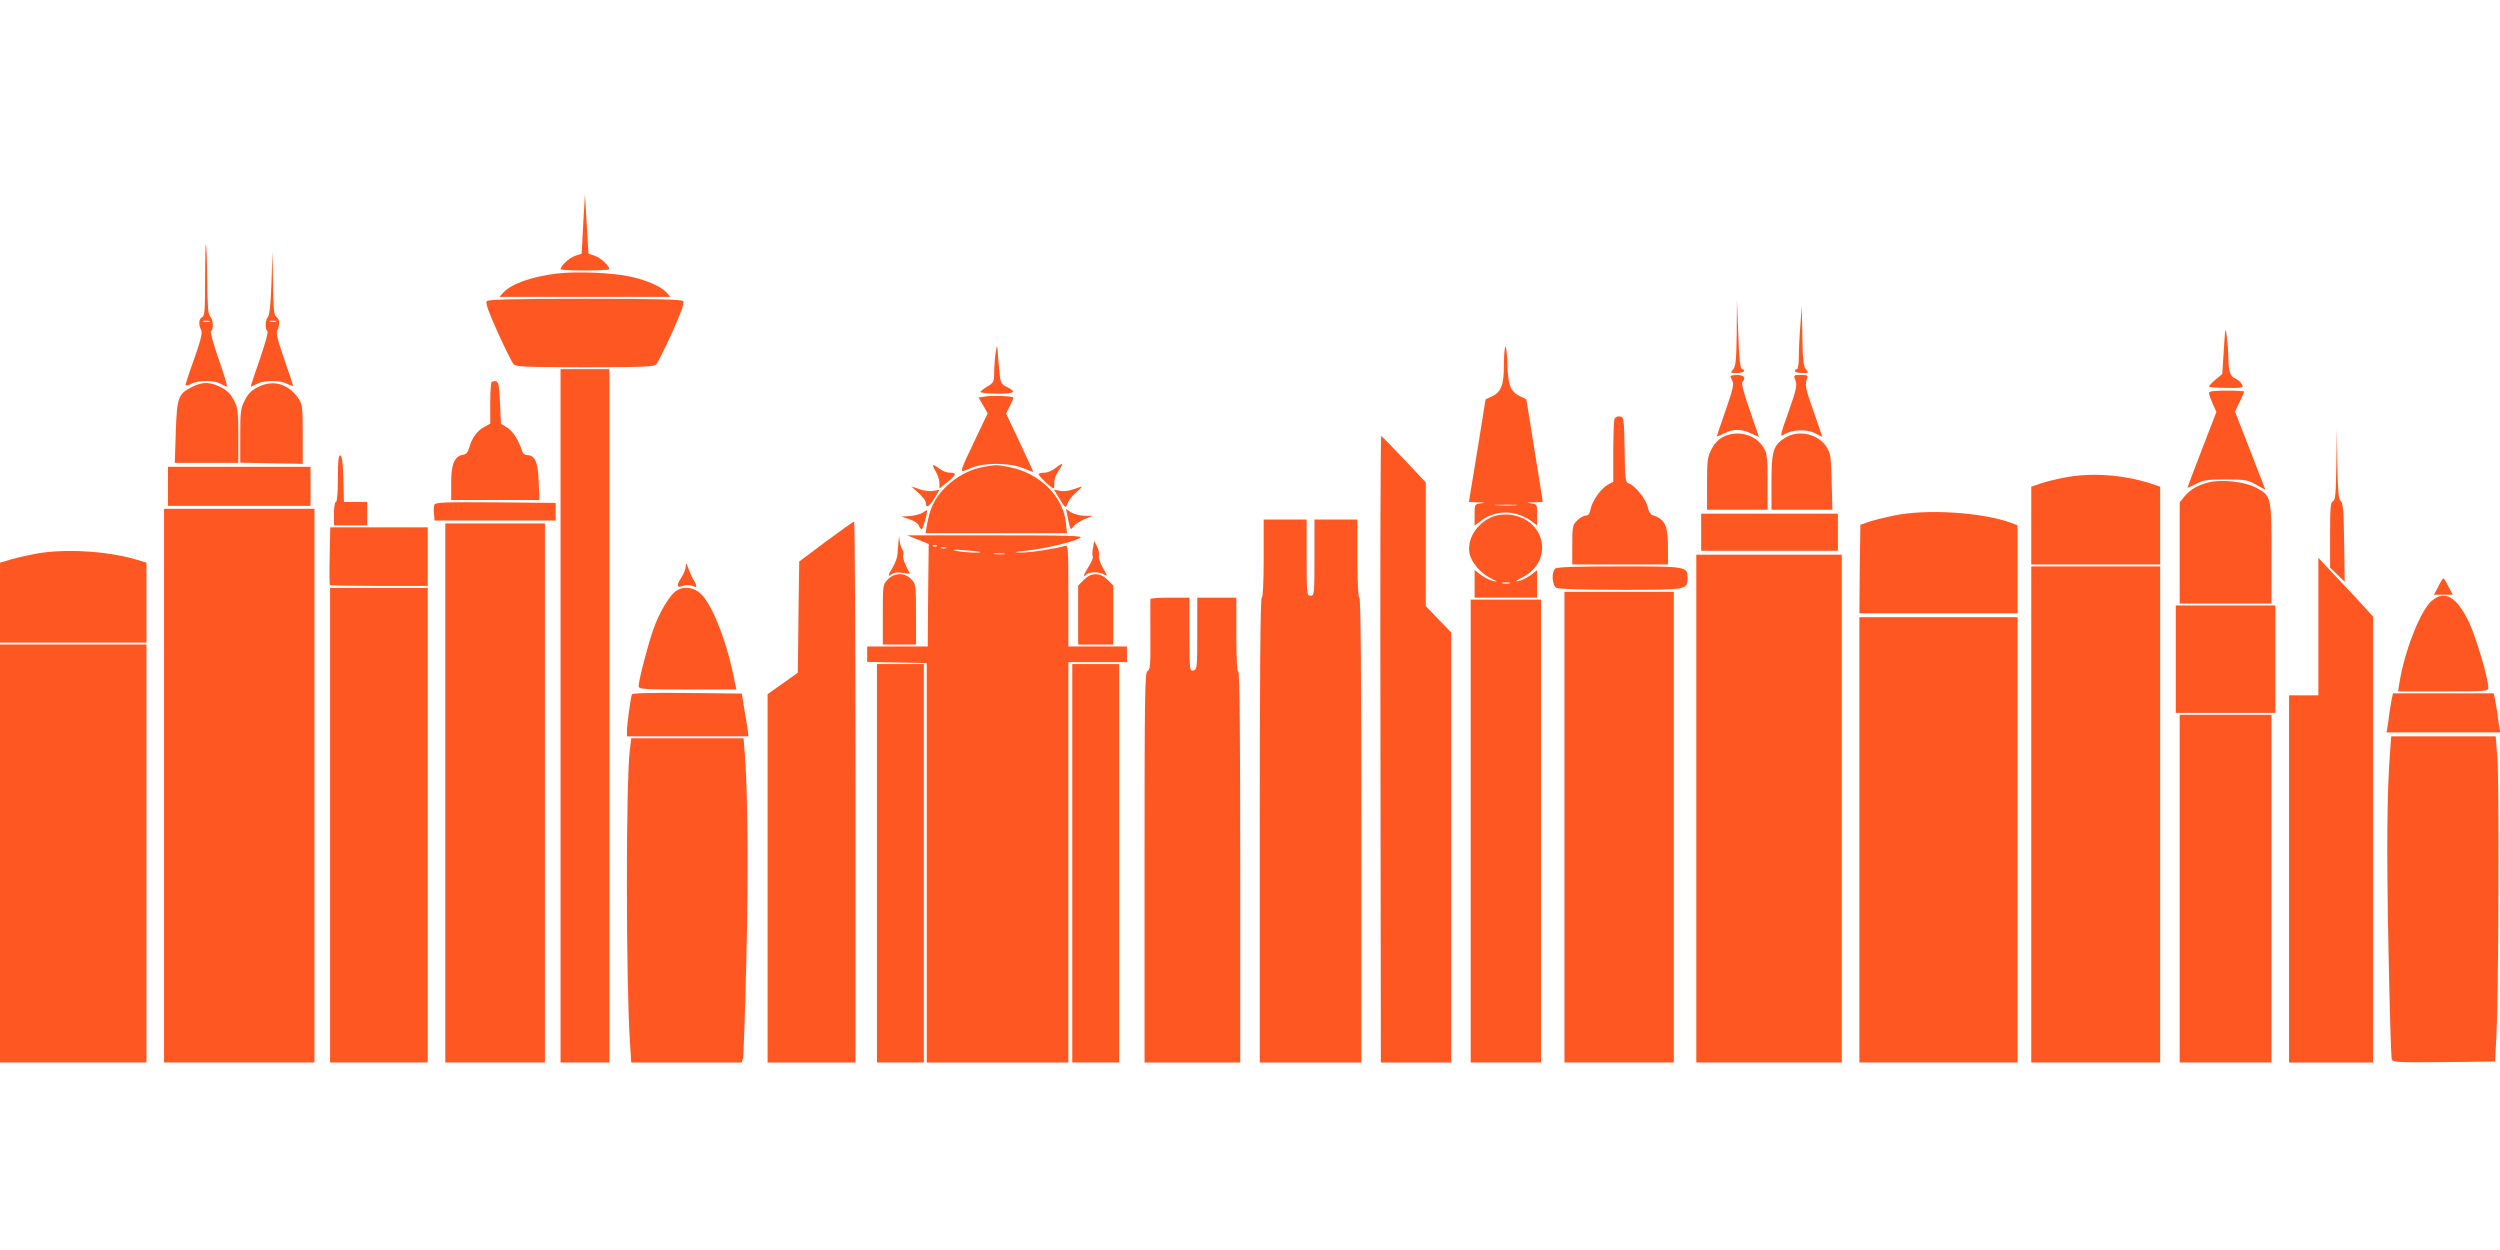 <?xml version="1.0" standalone="no"?>
<!DOCTYPE svg PUBLIC "-//W3C//DTD SVG 20010904//EN"
 "http://www.w3.org/TR/2001/REC-SVG-20010904/DTD/svg10.dtd">
<svg version="1.0" xmlns="http://www.w3.org/2000/svg"
 width="1280pt" height="640pt" viewBox="0 0 1280 640"
 preserveAspectRatio="xMidYMid meet">
<g transform="translate(0,640) scale(0.1,-0.1)"
fill="#ff5722" stroke="none">
<path d="M2986 5253 l-8 -152 -34 -11 c-29 -10 -74 -51 -74 -69 0 -3 56 -6
125 -6 69 0 125 3 125 6 0 18 -44 59 -74 69 l-33 11 -9 152 -9 152 -9 -152z"/>
<path d="M1050 4968 c0 -156 -2 -187 -15 -192 -17 -6 -20 -39 -5 -66 7 -14 -1
-49 -35 -145 -25 -69 -45 -131 -45 -136 0 -5 13 -3 30 6 36 19 117 19 150 0
14 -8 28 -14 32 -15 4 0 -15 63 -42 140 -28 80 -45 142 -40 145 15 9 12 61 -4
74 -10 9 -14 52 -15 188 -1 98 -4 179 -7 182 -2 2 -4 -79 -4 -181z m23 -215
c-7 -2 -21 -2 -30 0 -10 3 -4 5 12 5 17 0 24 -2 18 -5z"/>
<path d="M1390 4953 c-4 -108 -10 -167 -18 -175 -14 -14 -16 -64 -3 -73 6 -3
-12 -67 -39 -145 -27 -77 -48 -140 -46 -140 2 0 17 7 32 15 37 19 117 19 154
0 17 -9 30 -13 30 -9 0 4 -20 65 -45 136 -34 98 -43 134 -35 148 14 27 12 58
-5 67 -12 7 -15 41 -17 173 l-3 165 -5 -162z m23 -200 c-7 -2 -21 -2 -30 0
-10 3 -4 5 12 5 17 0 24 -2 18 -5z"/>
<path d="M2856 5000 c-130 -15 -239 -53 -280 -99 l-19 -21 438 0 438 0 -22 24
c-29 31 -106 64 -190 81 -89 19 -268 26 -365 15z"/>
<path d="M2492 4858 c-7 -9 9 -54 56 -159 37 -81 73 -154 81 -163 12 -14 53
-16 366 -16 313 0 354 2 366 16 8 9 44 82 81 163 47 105 63 150 56 159 -8 9
-121 12 -503 12 -382 0 -495 -3 -503 -12z"/>
<path d="M8892 4696 c-2 -142 -5 -172 -19 -188 -15 -17 -14 -18 20 -18 35 0
50 14 25 22 -8 3 -14 57 -18 179 l-7 174 -1 -169z"/>
<path d="M9218 4735 c-5 -55 -8 -128 -8 -162 0 -35 -4 -63 -10 -63 -5 0 -10
-4 -10 -10 0 -5 16 -10 37 -10 34 0 35 1 20 18 -13 15 -17 47 -19 172 l-3 155
-7 -100z"/>
<path d="M11386 4610 l-8 -125 -34 -28 c-19 -16 -34 -32 -34 -36 0 -3 40 -7
89 -7 85 -1 89 0 80 18 -6 11 -21 24 -34 30 -27 12 -34 33 -36 108 0 30 -4 80
-8 110 -6 49 -8 42 -15 -70z"/>
<path d="M5097 4590 c-4 -30 -7 -76 -7 -102 0 -42 -3 -48 -35 -67 -19 -11 -35
-24 -35 -28 0 -4 38 -8 85 -9 91 0 103 9 48 36 -31 15 -31 16 -40 120 -8 103
-8 104 -16 50z"/>
<path d="M7708 4624 c-5 -4 -8 -47 -8 -95 0 -100 -14 -136 -62 -159 l-32 -15
-36 -225 c-20 -124 -40 -242 -43 -262 l-6 -38 47 -2 c37 -1 40 -2 15 -5 -33
-4 -33 -5 -33 -59 l0 -55 33 25 c48 37 116 51 175 36 26 -6 62 -23 80 -36 l32
-25 0 55 c0 54 0 55 -32 59 -26 3 -23 4 14 5 l47 2 -5 33 c-3 17 -22 136 -42
262 l-37 230 -34 17 c-48 24 -60 55 -63 164 -2 53 -6 92 -10 88z m50 -811
c-27 -2 -69 -2 -95 0 -27 2 -5 3 47 3 52 0 74 -1 48 -3z"/>
<path d="M2870 2735 l0 -1775 125 0 125 0 0 1775 0 1775 -125 0 -125 0 0
-1775z"/>
<path d="M8860 4474 c0 -3 5 -14 10 -25 9 -15 1 -47 -35 -150 -25 -72 -45
-132 -45 -134 0 -1 17 6 37 16 47 24 87 24 138 0 l41 -18 -47 136 c-30 85 -44
140 -38 146 20 20 9 35 -26 35 -19 0 -35 -3 -35 -6z"/>
<path d="M9193 4451 c9 -24 4 -47 -36 -160 -44 -123 -45 -130 -23 -116 40 26
115 29 159 7 20 -11 37 -19 37 -18 0 1 -20 60 -45 131 -38 107 -44 133 -36
157 10 28 9 28 -29 28 -38 0 -38 0 -27 -29z"/>
<path d="M2517 4444 c-4 -4 -7 -54 -7 -110 l0 -103 -29 -16 c-36 -18 -66 -59
-78 -105 -7 -25 -16 -36 -31 -38 -45 -7 -62 -47 -62 -143 l0 -89 226 0 226 0
-4 94 c-3 100 -19 136 -60 136 -10 0 -21 8 -24 18 -17 56 -48 104 -76 122
l-33 20 -5 107 c-4 87 -8 108 -20 111 -9 1 -19 0 -23 -4z"/>
<path d="M985 4420 c-73 -37 -79 -54 -85 -233 l-5 -157 163 0 162 0 0 138 c0
123 -2 143 -22 182 -17 33 -35 51 -68 68 -55 27 -93 28 -145 2z"/>
<path d="M1320 4418 c-33 -17 -51 -35 -67 -68 -21 -39 -23 -59 -23 -182 l0
-137 160 -3 160 -3 0 151 c0 140 -2 153 -22 184 -52 76 -131 98 -208 58z"/>
<path d="M11310 4388 c0 -7 9 -32 19 -55 l19 -42 -74 -192 c-41 -105 -74 -193
-74 -196 0 -2 19 7 43 19 36 20 57 23 152 23 101 0 114 -2 157 -27 l47 -26
-14 36 c-8 21 -43 111 -78 201 l-64 164 24 49 c13 26 23 50 23 53 0 3 -40 5
-90 5 -65 0 -90 -3 -90 -12z"/>
<path d="M5053 4371 l-43 -6 24 -41 23 -40 -63 -132 c-87 -184 -86 -176 -27
-150 66 30 195 31 271 1 28 -12 52 -20 52 -18 0 1 -31 69 -69 150 l-70 148 20
39 c11 22 19 41 17 43 -8 7 -98 11 -135 6z"/>
<path d="M8266 4255 c-3 -9 -6 -85 -6 -169 l0 -153 -27 -14 c-35 -19 -81 -83
-89 -125 -4 -25 -12 -34 -26 -34 -10 0 -30 -11 -43 -25 -23 -22 -25 -31 -25
-125 l0 -100 245 0 245 0 0 78 c0 124 -14 154 -81 175 -9 3 -19 21 -23 42 -8
39 -65 110 -97 120 -17 6 -19 19 -21 173 -3 162 -4 167 -24 170 -13 2 -24 -4
-28 -13z"/>
<path d="M11962 4022 c-2 -152 -5 -184 -17 -188 -13 -5 -15 -34 -15 -173 l0
-167 38 -37 37 -36 -3 201 c-2 162 -6 204 -17 212 -12 9 -15 48 -18 191 l-2
180 -3 -183z"/>
<path d="M8820 4162 c-22 -12 -44 -35 -57 -62 -21 -39 -23 -59 -23 -177 l0
-133 155 0 155 0 0 143 c0 124 -3 146 -20 175 -42 68 -136 93 -210 54z"/>
<path d="M9142 4160 c-63 -38 -72 -68 -72 -227 l0 -143 156 0 156 0 -4 143
c-3 127 -5 146 -26 178 -41 67 -142 90 -210 49z"/>
<path d="M7068 2565 l2 -1605 180 0 180 0 0 1101 0 1101 -65 67 -65 68 0 316
0 317 -111 118 c-61 64 -113 118 -117 120 -4 1 -6 -720 -4 -1603z"/>
<path d="M1730 3951 c0 -74 -4 -121 -10 -121 -6 0 -10 -27 -10 -60 l0 -60 85
0 85 0 0 60 0 60 -60 0 -59 0 -3 117 c-2 82 -7 118 -15 121 -10 3 -13 -25 -13
-117z"/>
<path d="M5405 4004 c-16 -13 -42 -24 -56 -24 -14 0 -28 -3 -31 -6 -6 -6 64
-74 76 -74 3 0 5 13 4 28 -1 16 8 42 21 61 29 41 24 46 -14 15z"/>
<path d="M4790 3988 c11 -18 20 -46 20 -61 l0 -28 40 32 c47 38 50 49 13 49
-16 0 -39 9 -53 20 -36 28 -42 24 -20 -12z"/>
<path d="M5039 4010 c-125 -21 -243 -119 -277 -230 -6 -19 -13 -52 -17 -72
l-6 -38 362 0 362 0 -6 56 c-14 134 -138 255 -292 283 -64 12 -60 12 -126 1z"/>
<path d="M860 3910 l0 -100 365 0 365 0 0 100 0 100 -365 0 -365 0 0 -100z"/>
<path d="M10566 3954 c-37 -7 -90 -20 -117 -29 l-49 -17 0 -199 0 -199 330 0
330 0 0 199 0 199 -47 16 c-141 46 -310 58 -447 30z"/>
<path d="M11307 3930 c-55 -14 -91 -35 -121 -70 l-26 -32 0 -259 0 -259 235 0
235 0 0 255 c0 293 -1 296 -79 338 -56 31 -176 44 -244 27z"/>
<path d="M4703 3876 c20 -18 37 -40 37 -49 0 -31 16 -24 43 20 l28 46 -30 -6
c-17 -4 -50 0 -73 8 l-43 15 38 -34z"/>
<path d="M5497 3895 c-22 -8 -51 -12 -69 -8 l-32 6 24 -39 c33 -56 37 -59 45
-33 4 13 23 39 43 56 42 37 41 37 -11 18z"/>
<path d="M2224 3816 c-3 -8 -4 -29 -2 -48 l3 -33 310 0 310 0 0 45 0 45 -308
3 c-258 2 -308 0 -313 -12z"/>
<path d="M840 2378 l0 -1418 385 0 385 0 0 1418 0 1417 -385 0 -385 0 0 -1417z"/>
<path d="M4724 3775 c-11 -7 -40 -15 -65 -17 l-44 -3 42 -14 c24 -8 45 -22 48
-33 4 -10 10 -18 14 -18 7 0 32 92 27 97 -1 2 -11 -4 -22 -12z"/>
<path d="M5465 3759 c3 -18 9 -43 12 -53 5 -19 6 -19 20 -1 7 11 33 27 56 37
l42 17 -43 0 c-23 1 -54 9 -69 18 l-25 17 7 -35z"/>
<path d="M9695 3760 c-49 -10 -108 -25 -130 -33 l-40 -14 -3 -227 -2 -226 405
0 405 0 0 225 0 225 -27 11 c-148 56 -439 75 -608 39z"/>
<path d="M7646 3756 c-83 -31 -136 -114 -122 -190 9 -46 59 -103 111 -128 34
-17 36 -18 10 -13 -16 4 -45 18 -62 31 l-33 25 0 -70 0 -71 160 0 160 0 0 71
0 70 -32 -25 c-18 -13 -46 -28 -63 -31 -22 -5 -17 0 20 19 163 84 119 300 -66
321 -26 3 -60 -1 -83 -9z m82 -343 c-10 -2 -26 -2 -35 0 -10 3 -2 5 17 5 19 0
27 -2 18 -5z"/>
<path d="M8710 3675 l0 -95 350 0 350 0 0 95 0 95 -350 0 -350 0 0 -95z"/>
<path d="M6470 3540 c0 -127 -4 -200 -10 -200 -7 0 -10 -403 -10 -1190 l0
-1190 260 0 260 0 0 1190 c0 787 -3 1190 -10 1190 -6 0 -10 73 -10 200 l0 200
-110 0 -110 0 0 -195 c0 -188 -1 -195 -20 -195 -19 0 -20 7 -20 195 l0 195
-110 0 -110 0 0 -200z"/>
<path d="M4228 3627 l-136 -102 -4 -285 -3 -284 -77 -55 -78 -55 0 -943 0
-943 225 0 225 0 0 1385 c0 762 -3 1385 -7 1384 -5 0 -69 -46 -145 -102z"/>
<path d="M2280 2340 l0 -1380 255 0 255 0 0 1380 0 1380 -255 0 -255 0 0
-1380z"/>
<path d="M1688 3554 c-2 -80 -1 -148 1 -150 2 -2 116 -4 253 -4 l248 0 0 150
0 150 -249 0 -250 0 -3 -146z"/>
<path d="M4700 3637 l55 -22 -3 -262 -2 -263 -155 0 -155 0 0 -40 0 -39 153
-3 152 -3 0 -1023 0 -1022 363 0 362 0 0 1025 0 1025 150 0 150 0 0 40 0 40
-150 0 -150 0 0 261 c0 249 -1 260 -18 254 -50 -15 -179 -35 -225 -34 -43 1
-38 3 32 10 92 10 231 43 270 64 23 12 -35 14 -429 14 l-455 0 55 -22z m97
-33 c-3 -3 -12 -4 -19 -1 -8 3 -5 6 6 6 11 1 17 -2 13 -5z m46 -11 c-7 -2 -19
-2 -25 0 -7 3 -2 5 12 5 14 0 19 -2 13 -5z m176 -19 c8 -7 -84 -3 -124 6 -29
6 -17 7 40 3 44 -3 82 -7 84 -9z m124 -11 c-13 -2 -35 -2 -50 0 -16 2 -5 4 22
4 28 0 40 -2 28 -4z"/>
<path d="M4600 3623 c-2 -18 -4 -46 -5 -62 -1 -16 -12 -44 -23 -64 -26 -40
-28 -55 -7 -37 9 8 30 11 55 7 l39 -5 -20 40 c-11 22 -18 47 -15 55 4 9 2 21
-3 27 -5 6 -11 25 -14 41 l-4 30 -3 -32z"/>
<path d="M5596 3595 c-4 -19 -4 -40 -1 -45 3 -5 -6 -27 -20 -49 -27 -43 -33
-63 -13 -43 15 15 63 16 90 1 20 -11 20 -9 -5 33 -14 25 -24 53 -21 64 3 11
-1 32 -9 47 l-15 28 -6 -36z"/>
<path d="M184 3565 c-38 -7 -96 -20 -127 -29 l-57 -17 0 -204 0 -205 375 0
375 0 0 205 0 204 -52 16 c-149 44 -367 57 -514 30z"/>
<path d="M8685 2260 l0 -1300 373 0 372 0 0 1300 0 1300 -372 0 -373 0 0
-1300z"/>
<path d="M11870 3192 l0 -352 -75 0 -75 0 0 -940 0 -940 215 0 215 0 0 1141 0
1142 -37 41 c-20 22 -83 90 -140 150 l-103 110 0 -352z"/>
<path d="M3511 3500 c-1 -14 -10 -38 -21 -55 -28 -42 -26 -57 5 -45 16 6 34 6
50 0 20 -8 23 -7 18 8 -3 9 -10 22 -15 28 -4 6 -14 29 -22 50 -12 33 -15 35
-15 14z"/>
<path d="M7962 3488 c-20 -20 -15 -86 7 -98 12 -6 135 -10 330 -10 340 0 341
0 341 60 0 60 0 60 -349 60 -233 0 -320 -3 -329 -12z"/>
<path d="M10400 2230 l0 -1270 330 0 330 0 0 1270 0 1270 -330 0 -330 0 0
-1270z"/>
<path d="M4546 3434 c-26 -27 -26 -28 -26 -180 l0 -154 85 0 85 0 0 155 c0
152 -1 156 -25 180 -33 34 -84 34 -119 -1z"/>
<path d="M5549 3431 l-29 -29 0 -151 0 -151 90 0 90 0 0 151 0 151 -29 29
c-20 20 -39 29 -61 29 -22 0 -41 -9 -61 -29z"/>
<path d="M12484 3397 l-22 -42 48 0 48 0 -22 42 c-11 23 -23 42 -26 42 -3 0
-15 -19 -26 -42z"/>
<path d="M1690 2175 l0 -1215 250 0 250 0 0 1215 0 1215 -250 0 -250 0 0
-1215z"/>
<path d="M3461 3374 c-34 -24 -85 -109 -115 -194 -28 -78 -76 -262 -76 -292 0
-17 19 -18 250 -18 l250 0 -7 33 c-36 196 -112 395 -173 455 -39 37 -90 43
-129 16z"/>
<path d="M8010 2165 l0 -1205 280 0 280 0 0 1205 0 1205 -280 0 -280 0 0
-1205z"/>
<path d="M12451 3324 c-58 -48 -141 -260 -166 -421 l-7 -43 231 0 c222 0 231
1 231 19 0 48 -64 264 -100 338 -63 129 -123 163 -189 107z"/>
<path d="M5890 3333 c-1 -5 0 -88 0 -186 1 -151 -1 -178 -15 -183 -13 -5 -15
-115 -15 -1005 l0 -999 245 0 245 0 0 1000 c0 660 -3 1000 -10 1000 -6 0 -10
70 -10 190 l0 190 -100 0 -100 0 0 -184 c0 -175 -1 -184 -20 -189 -19 -5 -20
0 -20 184 l0 189 -100 0 c-55 0 -100 -3 -100 -7z"/>
<path d="M7530 2145 l0 -1185 180 0 180 0 0 1185 0 1185 -180 0 -180 0 0
-1185z"/>
<path d="M11140 3025 l0 -275 255 0 255 0 0 275 0 275 -255 0 -255 0 0 -275z"/>
<path d="M9520 2100 l0 -1140 405 0 405 0 0 1140 0 1140 -405 0 -405 0 0
-1140z"/>
<path d="M0 2030 l0 -1070 375 0 375 0 0 1070 0 1070 -375 0 -375 0 0 -1070z"/>
<path d="M4490 1980 l0 -1020 120 0 120 0 0 1020 0 1020 -120 0 -120 0 0
-1020z"/>
<path d="M5490 1980 l0 -1020 120 0 120 0 0 1020 0 1020 -120 0 -120 0 0
-1020z"/>
<path d="M3235 2845 c-7 -25 -25 -157 -25 -184 l0 -31 311 0 311 0 -6 48 c-4
26 -12 75 -18 109 l-10 62 -280 3 c-181 2 -282 -1 -283 -7z"/>
<path d="M12246 2823 c-3 -16 -8 -45 -11 -65 -3 -21 -7 -54 -10 -73 l-6 -35
291 0 291 0 -6 35 c-3 19 -7 52 -10 73 -3 20 -8 49 -11 65 l-6 27 -258 0 -258
0 -6 -27z"/>
<path d="M11160 1850 l0 -890 235 0 235 0 0 890 0 890 -235 0 -235 0 0 -890z"/>
<path d="M12237 2547 c-16 -204 -18 -501 -8 -1008 6 -300 13 -554 17 -563 6
-15 31 -16 268 -14 l261 3 7 140 c11 216 14 1275 5 1408 l-9 117 -268 0 -267
0 -6 -83z"/>
<path d="M3225 2563 c-21 -164 -20 -1179 0 -1495 l7 -108 283 0 283 0 6 23 c3
12 11 234 17 492 11 439 8 853 -7 1058 l-7 87 -287 0 -288 0 -7 -57z"/>
</g>
</svg>
